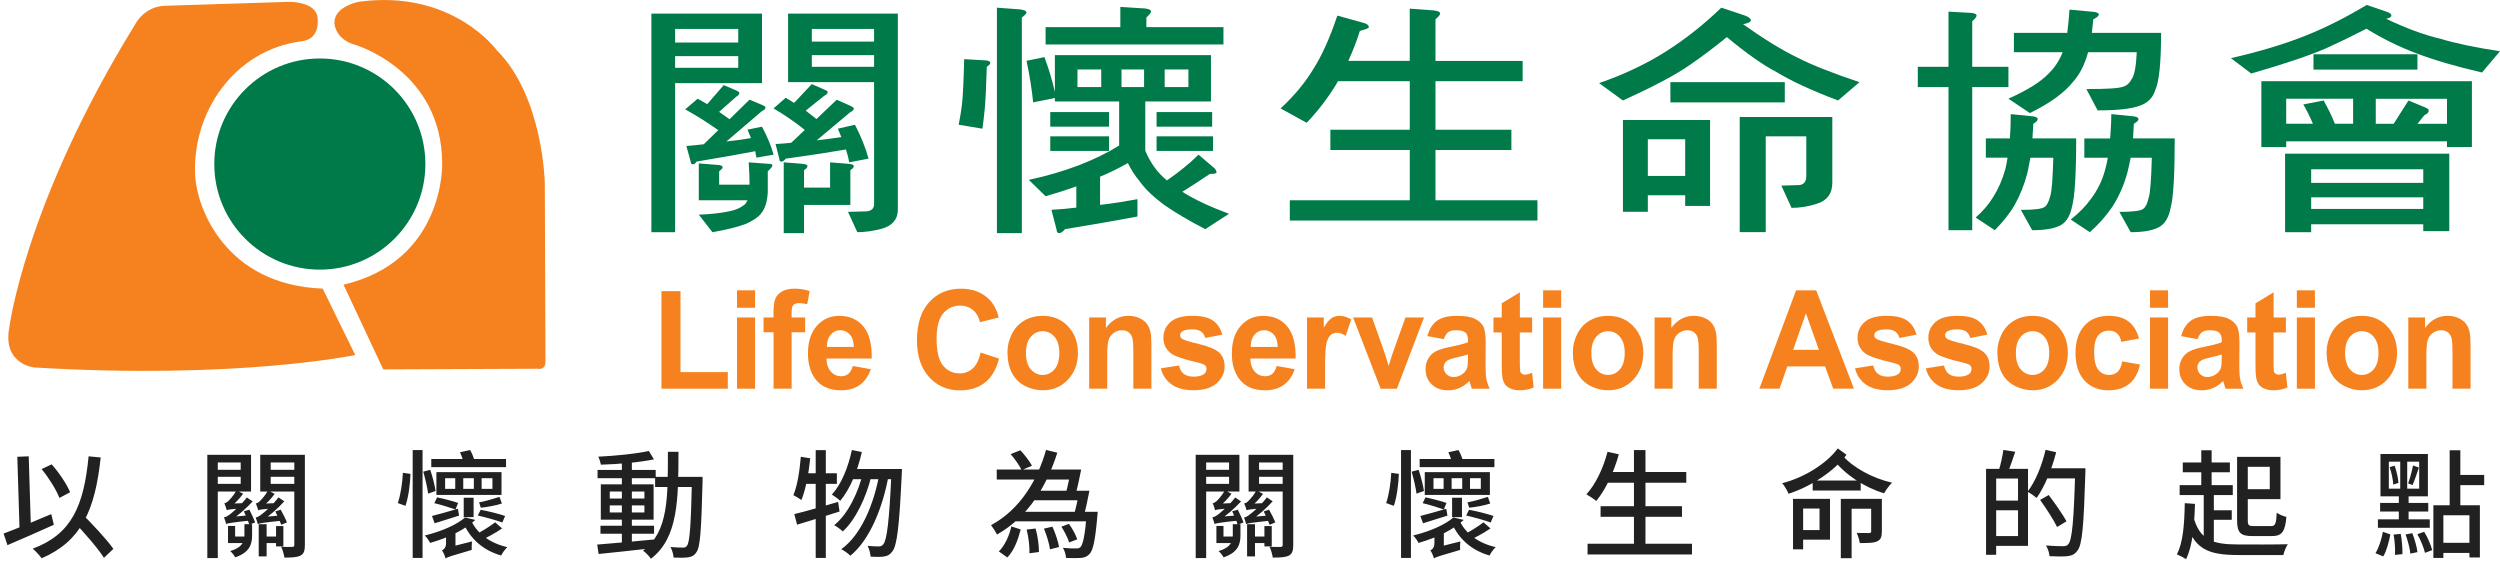 <svg width="301" height="70" viewBox="0 0 301 70" fill="none" xmlns="http://www.w3.org/2000/svg">
<g clip-path="url(#clip0_525_8601)">
<path d="M41.359 34.274L46.143 44.474L64.734 44.397C64.734 44.397 65.675 44.632 65.675 43.532L65.595 22.032C65.595 22.032 65.401 11.634 59.829 6.064C59.829 6.064 54.456 -1.349 43.159 0.22C43.159 0.22 40.26 0.77 40.26 2.731C40.26 2.731 40.26 4.693 42.77 5.401C42.77 5.401 53.239 8.458 53.239 19.744C53.239 19.744 53.554 31.414 41.359 34.278V34.274Z" fill="#F5821F"/>
<path d="M38.849 34.743L42.771 42.747C42.771 42.747 28.417 45.728 4.097 44.239C4.097 44.239 0.293 43.847 1.117 39.451C1.117 39.451 3.001 24.462 16.255 2.962C16.255 2.962 17.355 0.689 20.02 0.689L34.846 0.22C34.846 0.22 37.947 0.183 38.218 2.027C38.218 2.027 38.724 4.671 36.334 4.968C28.175 5.987 23.025 13.65 23.509 21.298C23.744 25.023 27.116 34.314 38.845 34.747L38.849 34.743Z" fill="#F5821F"/>
<path d="M51.216 19.751C51.216 26.772 45.527 32.463 38.508 32.463C31.489 32.463 25.8 26.772 25.8 19.751C25.8 12.73 31.489 7.04 38.508 7.04C45.527 7.04 51.216 12.73 51.216 19.751Z" fill="#007A48"/>
<path d="M91.744 1.635V10.009H81.283V27.953H78.427V1.635H91.744ZM88.885 3.483H81.283V5.122H88.885V3.483ZM88.885 6.761H81.283V8.162H88.885V6.761ZM88.676 10.904C88.885 11.021 89.024 11.113 89.024 11.172C89.024 11.351 88.881 11.531 88.639 11.648L86.583 13.467C87.004 13.76 87.419 14.061 87.837 14.358L90.241 12L91.813 12.657C92.022 12.745 92.162 12.836 92.162 12.924C92.162 13.104 92.022 13.254 91.744 13.371L87.455 17.038C88.463 16.921 89.442 16.8 90.417 16.624C90.278 16.294 90.142 15.967 89.999 15.612L91.74 15.252C92.404 16.477 92.862 17.606 93.137 18.622L91.077 18.981C91.007 18.739 90.974 18.471 90.941 18.204C89.266 18.53 86.894 18.948 83.863 19.454C83.724 19.692 83.581 19.784 83.445 19.784C83.266 19.784 83.163 19.692 83.163 19.483L82.639 17.577C83.335 17.518 84.035 17.46 84.732 17.368L86.477 15.67C85.216 14.779 83.896 13.944 82.5 13.166L83.999 11.883C84.417 12.121 84.802 12.33 85.15 12.539L87.136 10.248L88.668 10.9L88.676 10.904ZM86.374 19.846C86.792 19.879 87.004 19.964 87.004 20.143C87.004 20.264 86.862 20.411 86.583 20.624V22.233H90.245C90.245 21.456 90.212 20.561 90.142 19.549L92.653 19.729C92.862 19.729 93.001 19.791 93.001 19.909C93.001 20.059 92.788 20.297 92.44 20.627V23.19C92.371 24.261 92.129 25.067 91.707 25.606C91.359 26.112 90.695 26.56 89.754 26.978C88.775 27.333 87.455 27.663 85.777 27.96L84.138 25.845C85.674 25.79 86.894 25.636 87.866 25.427C88.496 25.306 89.053 25.071 89.508 24.741C89.717 24.62 89.86 24.411 89.995 24.114H84.135V19.674L86.367 19.854L86.374 19.846ZM99.309 10.816C99.522 10.904 99.657 10.996 99.657 11.051C99.657 11.23 99.522 11.41 99.24 11.531L97.011 13.32C97.466 13.68 97.883 14.002 98.301 14.332L100.742 12.008L102.414 12.752C102.659 12.873 102.799 12.961 102.799 13.053C102.799 13.229 102.659 13.379 102.381 13.5L98.334 16.895C99.342 16.774 100.321 16.66 101.296 16.506C101.153 16.18 101.021 15.854 100.878 15.494L102.938 15.018C103.7 16.481 104.224 17.848 104.573 19.099L102.238 19.546C102.172 19.069 102.025 18.567 101.857 17.998C100.116 18.296 97.674 18.684 94.603 19.099C94.427 19.34 94.251 19.458 94.079 19.458C93.939 19.458 93.833 19.37 93.833 19.131L93.379 17.342C94.005 17.313 94.632 17.251 95.259 17.192L96.897 15.645C95.71 14.691 94.456 13.826 93.133 13.053L94.599 11.769C94.947 11.978 95.296 12.184 95.607 12.393L97.737 10.127L99.305 10.812L99.309 10.816ZM96.593 19.725C97.011 19.755 97.22 19.846 97.22 20.022C97.22 20.14 97.081 20.294 96.806 20.499V22.589H99.943V19.546L102.175 19.725C102.59 19.755 102.802 19.846 102.802 20.022C102.802 20.14 102.663 20.294 102.384 20.499V24.672H96.806V28.067H94.361V19.542L96.593 19.722V19.725ZM108.099 1.635V25.265C108.099 26.402 107.439 27.176 106.182 27.535C105.17 27.803 104.195 27.953 103.22 27.953L102.102 25.507L104.298 25.449C104.924 25.39 105.24 25.122 105.24 24.554V9.892H94.885V1.635H108.099ZM105.24 3.483H97.744V5.005H105.24V3.483ZM105.24 6.64H97.744V8.041H105.24V6.64Z" fill="#007A48"/>
<path d="M118.673 7.27C119.022 7.3 119.227 7.388 119.227 7.567C119.227 7.714 119.087 7.864 118.809 8.044C118.739 10.31 118.67 12.007 118.567 13.082C118.494 13.888 118.391 14.691 118.285 15.494L115.426 15.018C115.598 14.094 115.741 13.32 115.811 12.664C115.95 11.501 116.02 9.657 116.086 7.12L118.67 7.27H118.673ZM122.786 1.129C123.306 1.191 123.589 1.309 123.589 1.514C123.589 1.635 123.376 1.844 123.028 2.112V28.07H120.029V0.924L122.786 1.129ZM127.008 11.083V6.64H145.801V12.216H137.891V18.145C138.518 19.634 139.386 20.829 140.501 21.72C141.967 20.704 143.224 19.692 144.305 18.622L146.292 20.319C146.395 20.473 146.468 20.62 146.468 20.737C146.468 20.887 146.186 20.946 145.661 20.946C144.547 21.69 143.466 22.405 142.352 23.091C143.744 23.982 145.592 24.851 147.967 25.745L145.112 27.59C143.158 26.578 141.556 25.624 140.295 24.759C138.903 23.747 137.858 22.761 137.158 21.749C136.667 21.184 136.216 20.469 135.794 19.634C134.75 20.227 133.635 20.792 132.448 21.272V24.671C133.98 24.491 135.479 24.253 136.949 23.982V26.068C135.098 26.427 132.202 26.933 128.225 27.59C127.983 27.89 127.738 28.066 127.533 28.066C127.327 28.066 127.214 27.92 127.214 27.648L126.591 25.262C127.599 25.206 128.61 25.119 129.589 24.997V22.435C128.368 22.882 127.148 23.267 125.89 23.626L123.867 21.657C128.266 20.704 131.891 19.303 134.746 17.518V12.213H127.008V11.795L124.391 12.326C124.252 10.929 124.01 9.257 123.592 7.322L125.751 6.874C126.308 8.396 126.726 9.796 127.008 11.076M137.744 1.004C138.305 1.063 138.584 1.184 138.584 1.393C138.584 1.54 138.375 1.778 138.026 2.104V3.267H147.304V5.353H125.89V3.267H134.889V0.832L137.748 1.012L137.744 1.004ZM133.529 15.248H126.451V13.492H133.529V15.248ZM133.529 18.171H126.451V16.411H133.529V18.171ZM132.587 8.367H129.728V10.482H132.587V8.367ZM137.748 8.367H135.028V10.482H137.748V8.367ZM145.944 15.248H139.251V13.492H145.944V15.248ZM146.05 18.171H139.251V16.411H146.05V18.171ZM143.085 8.367H140.226V10.482H143.085V8.367Z" fill="#007A48"/>
<path d="M164.322 2.797C164.637 2.918 164.813 3.065 164.813 3.274C164.813 3.391 164.428 3.542 163.732 3.721C163.314 5.034 162.826 6.255 162.339 7.329H169.732V1.041L172.587 1.25C173.111 1.309 173.39 1.43 173.39 1.639C173.39 1.786 173.181 2.028 172.833 2.325V7.333H183.327V9.775H172.833V15.619H181.971V18.061H172.833V24.11H185.108V26.552H155.294V24.11H169.736V18.061H160.176V15.619H169.736V9.775H161.085C161.016 9.925 160.946 10.046 160.876 10.163C159.828 11.861 158.644 13.415 157.321 14.783L154.183 13.056C155.855 11.505 157.182 9.896 158.157 8.257C159.168 6.677 160.114 4.561 161.016 1.877L164.329 2.801L164.322 2.797Z" fill="#007A48"/>
<path d="M210.183 1.903C210.601 2.083 210.806 2.262 210.806 2.446C210.806 2.629 210.495 2.797 209.864 2.918C212.379 4.704 214.57 6.046 216.421 6.941C218.162 7.835 220.673 8.818 223.884 9.892L221.304 12.096C218.13 10.904 215.652 9.742 213.874 8.667C212.272 7.835 210.282 6.431 207.91 4.466C206.375 5.72 204.912 6.82 203.516 7.777C201.734 9.027 199.018 10.457 195.393 12.096L192.531 10.009C195.602 8.939 198.289 7.656 200.624 6.167C202.786 4.796 205.018 3.069 207.247 0.924L210.179 1.903H210.183ZM205.891 14.449V24.792H202.896V23.509H198.399V25.504H195.401V14.449H205.894H205.891ZM202.896 16.77H198.399V21.185H202.896V16.77ZM214.889 12.33H201.115V9.892H214.889V12.33ZM220.611 14.09V22.017C220.611 23.329 219.948 24.191 218.694 24.55C217.682 24.877 216.674 25.027 215.699 25.027L214.479 22.347L216.568 22.285C217.162 22.255 217.477 21.9 217.477 21.185V16.418H212.595V27.949H209.461V14.09H220.615H220.611Z" fill="#007A48"/>
<path d="M234.598 8.044V1.401L237.248 1.547C237.736 1.577 237.981 1.698 237.981 1.874C237.981 2.024 237.805 2.262 237.457 2.559V8.044H241.815V10.486H237.457V27.715H234.598V10.486H230.903V8.044H234.598ZM241.991 16.66C242.061 15.766 242.094 14.812 242.094 13.738L244.744 14.006C245.162 14.068 245.371 14.185 245.338 14.336C245.338 14.515 245.165 14.695 244.813 14.904C244.78 15.56 244.744 16.125 244.707 16.664H249.974C249.974 20.983 249.798 23.696 249.483 24.825C249.274 25.896 248.856 26.644 248.2 27.062C247.496 27.484 246.346 27.718 244.674 27.718L243.311 25.269C244.916 25.269 245.858 25.155 246.17 24.917C246.448 24.737 246.657 24.319 246.833 23.667C247.046 23.044 247.148 21.489 247.218 18.988H244.465C244.322 19.67 244.22 20.268 244.113 20.77C243.732 22.233 243.204 23.546 242.548 24.708C241.918 25.782 241.115 26.761 240.173 27.715L237.871 26.193C238.744 25.416 239.444 24.609 239.964 23.751C240.591 22.765 241.075 21.661 241.43 20.411C241.533 19.993 241.636 19.516 241.709 18.985H239.095V16.66H241.987H241.991ZM248.897 3.963C248.999 3.131 249.106 2.178 249.172 1.159L252.104 1.43C252.485 1.489 252.694 1.577 252.694 1.756C252.694 1.936 252.448 2.112 252.031 2.321C251.961 2.918 251.928 3.454 251.858 3.96H260.197C260.197 7.597 259.948 9.892 259.493 10.842C259.215 11.769 258.588 12.393 257.646 12.719C256.634 13.107 254.926 13.291 252.555 13.291L251.199 10.724C253.706 10.724 255.172 10.633 255.663 10.424C256.081 10.306 256.425 9.973 256.704 9.445C256.986 8.994 257.195 7.952 257.265 6.284H251.407C251.334 6.581 251.232 6.849 251.162 7.087C250.777 8.191 250.257 9.115 249.589 9.859C248.541 11.168 246.833 12.422 244.396 13.613L241.811 11.883C244.08 10.871 245.715 9.859 246.694 8.814C247.39 8.128 247.947 7.296 248.332 6.31V6.281H242.475V3.956H248.889L248.897 3.963ZM254.061 16.66C254.127 15.766 254.2 14.783 254.2 13.738L256.887 14.006C257.309 14.068 257.477 14.185 257.477 14.336C257.477 14.515 257.268 14.695 256.917 14.904C256.884 15.56 256.851 16.125 256.814 16.664H261.839C261.839 21.071 261.667 23.843 261.352 24.976C261.143 26.109 260.725 26.853 260.061 27.275C259.361 27.718 258.177 27.956 256.535 27.956L255.175 25.511C256.781 25.511 257.723 25.39 258.034 25.155C258.317 24.972 258.522 24.558 258.694 23.839C258.907 23.186 259.009 21.577 259.079 18.988H256.532C256.392 19.7 256.253 20.323 256.117 20.862C255.696 22.354 255.102 23.696 254.336 24.884C253.603 25.958 252.698 27 251.62 27.956L249.315 26.435C250.33 25.628 251.125 24.825 251.756 23.934C252.522 22.919 253.083 21.79 253.431 20.536C253.574 20.063 253.68 19.549 253.783 18.992H250.953V16.668H254.061V16.66Z" fill="#007A48"/>
<path d="M287.402 1.43C287.746 1.547 287.922 1.697 287.922 1.873C287.922 2.049 287.713 2.174 287.295 2.262C289.663 3.391 291.822 4.198 293.849 4.675C295.63 5.214 297.998 5.719 300.996 6.167L298.837 8.73C295.733 8.015 293.05 7.237 290.744 6.346C288.794 5.602 286.844 4.649 284.924 3.457C283.249 4.319 281.643 5.093 280.071 5.811C278.088 6.673 275.086 7.688 271.047 8.851L268.602 7.003C271.989 6.229 274.987 5.335 277.6 4.29C280.005 3.336 282.453 2.086 284.957 0.597L287.402 1.433V1.43ZM297.617 9.775V17.705H294.615V17.016H275.262V17.705H272.267V9.775H297.621H297.617ZM294.894 18.504V27.832H291.76V27H278.264V27.953H275.123V18.504H294.894ZM278.473 14.9C278.121 14.068 277.74 13.291 277.318 12.576L279.763 12.095C280.316 13.082 280.771 14.002 281.115 14.897H283.315V11.886H275.258V14.9H278.469H278.473ZM291.76 20.381H278.264V22.02H291.76V20.381ZM291.76 23.755H278.264V25.155H291.76V23.755ZM291.06 8.378H278.542V6.533H291.06V8.378ZM288.201 14.904L289.978 12.103L292.002 12.939C292.284 13.06 292.423 13.177 292.423 13.298C292.423 13.536 292.251 13.716 291.899 13.866L291.063 14.908H294.619V11.897H286.042V14.908H288.201V14.904Z" fill="#007A48"/>
<path d="M79.641 46.798V35.055H81.931V44.804H87.627V46.798H79.637H79.641Z" fill="#F5821F"/>
<path d="M88.738 37.057V34.956H90.912V37.057H88.738ZM88.738 46.798V38.222H90.912V46.798H88.738Z" fill="#F5821F"/>
<path d="M91.927 38.219H93.133V37.574C93.133 36.851 93.206 36.312 93.353 35.957C93.499 35.601 93.771 35.311 94.166 35.088C94.562 34.864 95.061 34.754 95.666 34.754C96.27 34.754 96.89 34.849 97.484 35.044L97.191 36.628C96.846 36.543 96.512 36.499 96.194 36.499C95.875 36.499 95.651 36.576 95.515 36.73C95.38 36.884 95.31 37.178 95.31 37.614V38.219H96.938V40.004H95.31V46.798H93.137V40.004H91.931V38.219H91.927Z" fill="#F5821F"/>
<path d="M102.677 44.067L104.844 44.448C104.565 45.277 104.125 45.907 103.524 46.344C102.923 46.776 102.172 46.993 101.266 46.993C99.837 46.993 98.778 46.505 98.092 45.53C97.55 44.749 97.278 43.763 97.278 42.575C97.278 41.152 97.634 40.041 98.345 39.234C99.056 38.428 99.958 38.028 101.046 38.028C102.271 38.028 103.235 38.45 103.942 39.293C104.649 40.136 104.987 41.427 104.957 43.165H99.507C99.522 43.84 99.698 44.36 100.035 44.738C100.368 45.112 100.79 45.299 101.288 45.299C101.629 45.299 101.915 45.203 102.146 45.009C102.377 44.815 102.553 44.503 102.674 44.074L102.677 44.067ZM102.802 41.772C102.787 41.115 102.622 40.617 102.315 40.272C102.003 39.931 101.629 39.759 101.186 39.759C100.709 39.759 100.317 39.938 100.009 40.301C99.701 40.661 99.547 41.152 99.551 41.772H102.802Z" fill="#F5821F"/>
<path d="M118.068 42.446L120.29 43.18C119.949 44.47 119.384 45.431 118.589 46.058C117.797 46.685 116.793 47 115.572 47C114.066 47 112.827 46.465 111.856 45.391C110.884 44.316 110.4 42.846 110.4 40.983C110.4 39.014 110.888 37.482 111.863 36.393C112.838 35.304 114.121 34.758 115.712 34.758C117.101 34.758 118.226 35.187 119.095 36.041C119.611 36.547 119.996 37.273 120.257 38.223L117.988 38.787C117.852 38.175 117.574 37.687 117.148 37.332C116.723 36.976 116.206 36.8 115.598 36.8C114.759 36.8 114.073 37.115 113.549 37.746C113.025 38.377 112.765 39.396 112.765 40.807C112.765 42.303 113.021 43.37 113.538 44.005C114.055 44.639 114.726 44.958 115.55 44.958C116.159 44.958 116.683 44.756 117.123 44.353C117.563 43.95 117.878 43.315 118.068 42.446Z" fill="#F5821F"/>
<path d="M121.298 42.388C121.298 41.632 121.477 40.903 121.833 40.199C122.188 39.495 122.694 38.956 123.347 38.582C123.999 38.212 124.728 38.025 125.535 38.025C126.777 38.025 127.796 38.446 128.592 39.289C129.387 40.133 129.783 41.196 129.783 42.483C129.783 43.77 129.383 44.855 128.581 45.709C127.778 46.564 126.766 46.989 125.549 46.989C124.794 46.989 124.076 46.813 123.394 46.457C122.709 46.102 122.192 45.581 121.833 44.895C121.477 44.21 121.298 43.374 121.298 42.388ZM123.526 42.509C123.526 43.359 123.72 44.012 124.105 44.463C124.494 44.914 124.97 45.141 125.538 45.141C126.107 45.141 126.583 44.914 126.968 44.463C127.353 44.012 127.543 43.352 127.543 42.494C127.543 41.636 127.353 41.009 126.968 40.554C126.583 40.103 126.107 39.876 125.538 39.876C124.97 39.876 124.494 40.103 124.105 40.554C123.717 41.005 123.526 41.658 123.526 42.509Z" fill="#F5821F"/>
<path d="M138.631 46.798H136.454V42.421C136.454 41.493 136.406 40.895 136.315 40.624C136.223 40.353 136.069 40.14 135.86 39.99C135.651 39.84 135.398 39.763 135.105 39.763C134.728 39.763 134.39 39.869 134.09 40.085C133.789 40.301 133.584 40.587 133.474 40.939C133.364 41.295 133.309 41.951 133.309 42.908V46.795H131.135V38.219H133.155V39.48C133.874 38.512 134.775 38.025 135.864 38.025C136.344 38.025 136.784 38.116 137.18 38.296C137.576 38.476 137.876 38.707 138.081 38.985C138.287 39.264 138.426 39.583 138.507 39.938C138.587 40.294 138.628 40.804 138.628 41.464V46.795L138.631 46.798Z" fill="#F5821F"/>
<path d="M139.767 44.349L141.952 44.001C142.044 44.444 142.234 44.778 142.516 45.005C142.799 45.233 143.198 45.35 143.708 45.35C144.268 45.35 144.694 45.244 144.976 45.028C145.166 44.877 145.262 44.675 145.262 44.422C145.262 44.25 145.21 44.107 145.108 43.993C144.998 43.887 144.756 43.785 144.382 43.693C142.626 43.29 141.516 42.919 141.047 42.586C140.398 42.124 140.072 41.478 140.072 40.657C140.072 39.913 140.354 39.289 140.915 38.783C141.475 38.278 142.348 38.025 143.532 38.025C144.716 38.025 145.493 38.215 146.039 38.597C146.585 38.978 146.962 39.542 147.168 40.294L145.115 40.69C145.027 40.356 144.862 40.1 144.617 39.924C144.371 39.748 144.023 39.656 143.568 39.656C142.997 39.656 142.586 39.74 142.337 39.906C142.172 40.023 142.088 40.177 142.088 40.367C142.088 40.529 142.161 40.664 142.304 40.778C142.502 40.928 143.176 41.141 144.334 41.416C145.493 41.691 146.303 42.028 146.761 42.424C147.215 42.828 147.443 43.392 147.443 44.111C147.443 44.895 147.127 45.574 146.497 46.138C145.867 46.703 144.936 46.985 143.704 46.985C142.582 46.985 141.699 46.747 141.047 46.274C140.394 45.801 139.965 45.156 139.764 44.346L139.767 44.349Z" fill="#F5821F"/>
<path d="M153.714 44.067L155.881 44.448C155.602 45.277 155.162 45.907 154.561 46.344C153.96 46.776 153.208 46.993 152.303 46.993C150.874 46.993 149.814 46.505 149.129 45.53C148.586 44.749 148.315 43.763 148.315 42.575C148.315 41.152 148.671 40.041 149.382 39.234C150.093 38.428 150.995 38.028 152.083 38.028C153.307 38.028 154.271 38.45 154.979 39.293C155.686 40.136 156.023 41.427 155.994 43.165H150.544C150.558 43.84 150.734 44.36 151.072 44.738C151.405 45.112 151.827 45.299 152.325 45.299C152.666 45.299 152.952 45.203 153.183 45.009C153.414 44.815 153.59 44.503 153.711 44.074L153.714 44.067ZM153.839 41.772C153.824 41.115 153.659 40.617 153.351 40.272C153.04 39.931 152.666 39.759 152.222 39.759C151.746 39.759 151.354 39.938 151.046 40.301C150.738 40.661 150.584 41.152 150.588 41.772H153.839Z" fill="#F5821F"/>
<path d="M159.539 46.798H157.365V38.223H159.385V39.444C159.729 38.868 160.041 38.487 160.316 38.303C160.591 38.12 160.906 38.028 161.258 38.028C161.752 38.028 162.229 38.171 162.691 38.457L162.016 40.437C161.65 40.191 161.309 40.067 160.994 40.067C160.678 40.067 160.429 40.155 160.22 40.331C160.008 40.507 159.843 40.822 159.722 41.28C159.601 41.739 159.539 42.696 159.539 44.155V46.806V46.798Z" fill="#F5821F"/>
<path d="M166.228 46.798L162.914 38.222H165.198L166.745 42.6L167.195 44.063C167.313 43.693 167.39 43.447 167.419 43.33C167.492 43.088 167.569 42.846 167.65 42.604L169.215 38.226H171.451L168.185 46.802H166.228V46.798Z" fill="#F5821F"/>
<path d="M173.833 40.837L171.858 40.466C172.081 39.638 172.463 39.026 173.005 38.626C173.548 38.226 174.35 38.028 175.421 38.028C176.392 38.028 177.114 38.149 177.587 38.388C178.06 38.626 178.397 38.93 178.591 39.3C178.785 39.671 178.881 40.345 178.881 41.332L178.859 43.983C178.859 44.738 178.892 45.291 178.965 45.651C179.035 46.01 179.163 46.391 179.357 46.802H177.206C177.147 46.652 177.077 46.428 176.997 46.131C176.96 45.995 176.934 45.907 176.92 45.863C176.55 46.241 176.15 46.523 175.728 46.71C175.303 46.897 174.852 46.993 174.372 46.993C173.526 46.993 172.859 46.754 172.371 46.274C171.884 45.794 171.638 45.189 171.638 44.456C171.638 43.971 171.748 43.539 171.971 43.158C172.191 42.776 172.503 42.487 172.902 42.285C173.302 42.083 173.877 41.907 174.633 41.757C175.648 41.559 176.355 41.372 176.747 41.2V40.972C176.747 40.536 176.645 40.224 176.436 40.041C176.231 39.854 175.838 39.763 175.267 39.763C174.878 39.763 174.578 39.843 174.361 40.001C174.145 40.158 173.969 40.437 173.833 40.837ZM176.744 42.677C176.465 42.773 176.025 42.89 175.421 43.026C174.816 43.161 174.424 43.293 174.237 43.422C173.954 43.631 173.812 43.898 173.812 44.221C173.812 44.544 173.925 44.815 174.152 45.046C174.38 45.277 174.669 45.394 175.021 45.394C175.413 45.394 175.787 45.258 176.143 44.991C176.407 44.785 176.579 44.536 176.659 44.239C176.714 44.045 176.744 43.675 176.744 43.132V42.681V42.677Z" fill="#F5821F"/>
<path d="M184.47 38.219V40.026H182.986V43.484C182.986 44.184 183.001 44.591 183.03 44.709C183.059 44.826 183.122 44.921 183.224 44.995C183.323 45.072 183.448 45.108 183.591 45.108C183.792 45.108 184.082 45.035 184.467 44.892L184.654 46.652C184.148 46.879 183.576 46.989 182.935 46.989C182.542 46.989 182.187 46.919 181.875 46.784C181.56 46.648 181.329 46.468 181.183 46.252C181.036 46.036 180.933 45.739 180.878 45.368C180.831 45.105 180.809 44.573 180.809 43.77V40.03H179.812V38.223H180.809V36.518L182.993 35.194V38.223H184.478L184.47 38.219Z" fill="#F5821F"/>
<path d="M185.79 37.057V34.956H187.964V37.057H185.79ZM185.79 46.798V38.222H187.964V46.798H185.79Z" fill="#F5821F"/>
<path d="M189.371 42.388C189.371 41.632 189.551 40.903 189.906 40.199C190.262 39.495 190.768 38.956 191.42 38.582C192.072 38.212 192.802 38.025 193.608 38.025C194.851 38.025 195.87 38.446 196.665 39.289C197.461 40.133 197.856 41.196 197.856 42.483C197.856 43.77 197.453 44.855 196.654 45.709C195.851 46.564 194.84 46.989 193.623 46.989C192.868 46.989 192.149 46.813 191.468 46.457C190.782 46.102 190.265 45.581 189.906 44.895C189.551 44.21 189.371 43.374 189.371 42.388ZM191.6 42.509C191.6 43.359 191.794 44.012 192.179 44.463C192.567 44.914 193.044 45.141 193.612 45.141C194.18 45.141 194.657 44.914 195.041 44.463C195.426 44.012 195.617 43.352 195.617 42.494C195.617 41.636 195.426 41.009 195.041 40.554C194.657 40.103 194.18 39.876 193.612 39.876C193.044 39.876 192.567 40.103 192.179 40.554C191.79 41.005 191.6 41.658 191.6 42.509Z" fill="#F5821F"/>
<path d="M206.701 46.798H204.527V42.421C204.527 41.493 204.48 40.895 204.388 40.624C204.297 40.353 204.143 40.14 203.934 39.99C203.725 39.84 203.472 39.763 203.179 39.763C202.801 39.763 202.464 39.869 202.163 40.085C201.863 40.301 201.657 40.587 201.547 40.939C201.438 41.295 201.383 41.951 201.383 42.908V46.795H199.209V38.219H201.229V39.48C201.947 38.512 202.849 38.025 203.937 38.025C204.417 38.025 204.857 38.116 205.253 38.296C205.649 38.476 205.95 38.707 206.155 38.985C206.36 39.264 206.499 39.583 206.58 39.938C206.661 40.294 206.701 40.804 206.701 41.464V46.795V46.798Z" fill="#F5821F"/>
<path d="M223.214 46.798H220.721L219.731 44.111H215.194L214.255 46.798H211.825L216.246 34.959H218.668L223.214 46.798ZM218.995 42.113L217.43 37.72L215.897 42.113H218.995Z" fill="#F5821F"/>
<path d="M223.349 44.349L225.534 44.001C225.625 44.444 225.816 44.778 226.098 45.005C226.38 45.233 226.78 45.35 227.289 45.35C227.854 45.35 228.275 45.244 228.558 45.028C228.748 44.877 228.844 44.675 228.844 44.422C228.844 44.25 228.792 44.107 228.69 43.993C228.58 43.887 228.338 43.785 227.96 43.693C226.204 43.29 225.094 42.919 224.625 42.586C223.976 42.124 223.65 41.478 223.65 40.657C223.65 39.913 223.932 39.289 224.493 38.783C225.054 38.278 225.926 38.025 227.11 38.025C228.294 38.025 229.071 38.215 229.617 38.597C230.163 38.978 230.541 39.542 230.746 40.294L228.693 40.69C228.605 40.356 228.44 40.1 228.195 39.924C227.949 39.748 227.601 39.656 227.146 39.656C226.575 39.656 226.164 39.74 225.915 39.906C225.75 40.023 225.666 40.177 225.666 40.367C225.666 40.529 225.739 40.664 225.882 40.778C226.08 40.928 226.754 41.141 227.913 41.416C229.071 41.691 229.881 42.028 230.339 42.424C230.794 42.828 231.021 43.392 231.021 44.111C231.021 44.895 230.706 45.574 230.075 46.138C229.445 46.703 228.514 46.985 227.282 46.985C226.16 46.985 225.277 46.747 224.625 46.274C223.972 45.801 223.543 45.156 223.342 44.346L223.349 44.349Z" fill="#F5821F"/>
<path d="M231.875 44.349L234.059 44.001C234.151 44.444 234.342 44.778 234.624 45.005C234.906 45.233 235.306 45.35 235.815 45.35C236.38 45.35 236.801 45.244 237.083 45.028C237.274 44.877 237.369 44.675 237.369 44.422C237.369 44.25 237.318 44.107 237.215 43.993C237.105 43.887 236.863 43.785 236.486 43.693C234.73 43.29 233.619 42.919 233.15 42.586C232.502 42.124 232.175 41.478 232.175 40.657C232.175 39.913 232.458 39.289 233.018 38.783C233.579 38.278 234.452 38.025 235.635 38.025C236.819 38.025 237.596 38.215 238.143 38.597C238.689 38.978 239.066 39.542 239.271 40.294L237.219 40.69C237.131 40.356 236.966 40.1 236.72 39.924C236.475 39.748 236.127 39.656 235.672 39.656C235.1 39.656 234.69 39.74 234.441 39.906C234.276 40.023 234.191 40.177 234.191 40.367C234.191 40.529 234.265 40.664 234.408 40.778C234.605 40.928 235.28 41.141 236.438 41.416C237.596 41.691 238.406 42.028 238.865 42.424C239.319 42.828 239.546 43.392 239.546 44.111C239.546 44.895 239.231 45.574 238.601 46.138C237.97 46.703 237.039 46.985 235.808 46.985C234.686 46.985 233.803 46.747 233.15 46.274C232.498 45.801 232.069 45.156 231.867 44.346L231.875 44.349Z" fill="#F5821F"/>
<path d="M240.481 42.388C240.481 41.632 240.661 40.903 241.016 40.199C241.372 39.495 241.877 38.956 242.53 38.582C243.182 38.212 243.912 38.025 244.718 38.025C245.961 38.025 246.98 38.446 247.775 39.289C248.57 40.133 248.966 41.196 248.966 42.483C248.966 43.77 248.563 44.855 247.764 45.709C246.961 46.564 245.95 46.989 244.733 46.989C243.978 46.989 243.259 46.813 242.578 46.457C241.892 46.102 241.375 45.581 241.016 44.895C240.661 44.21 240.481 43.374 240.481 42.388ZM242.71 42.509C242.71 43.359 242.904 44.012 243.289 44.463C243.677 44.914 244.154 45.141 244.722 45.141C245.29 45.141 245.766 44.914 246.151 44.463C246.536 44.012 246.727 43.352 246.727 42.494C246.727 41.636 246.536 41.009 246.151 40.554C245.766 40.103 245.29 39.876 244.722 39.876C244.154 39.876 243.677 40.103 243.289 40.554C242.9 41.005 242.71 41.658 242.71 42.509Z" fill="#F5821F"/>
<path d="M257.543 40.756L255.399 41.159C255.326 40.712 255.165 40.375 254.908 40.151C254.651 39.924 254.322 39.81 253.915 39.81C253.372 39.81 252.94 40.005 252.617 40.397C252.295 40.785 252.133 41.438 252.133 42.355C252.133 43.374 252.298 44.093 252.624 44.511C252.951 44.932 253.391 45.141 253.944 45.141C254.358 45.141 254.695 45.02 254.959 44.775C255.223 44.529 255.41 44.107 255.516 43.51L257.653 43.891C257.43 44.914 257.005 45.687 256.374 46.208C255.744 46.729 254.901 46.993 253.841 46.993C252.639 46.993 251.679 46.597 250.964 45.805C250.249 45.013 249.89 43.917 249.89 42.516C249.89 41.115 250.249 39.997 250.968 39.209C251.686 38.421 252.654 38.025 253.878 38.025C254.879 38.025 255.674 38.248 256.268 38.699C256.858 39.15 257.283 39.832 257.54 40.756H257.543Z" fill="#F5821F"/>
<path d="M258.863 37.057V34.956H261.036V37.057H258.863ZM258.863 46.798V38.222H261.036V46.798H258.863Z" fill="#F5821F"/>
<path d="M264.584 40.837L262.609 40.466C262.832 39.638 263.214 39.026 263.756 38.626C264.299 38.226 265.101 38.028 266.172 38.028C267.143 38.028 267.865 38.149 268.338 38.388C268.811 38.626 269.148 38.93 269.342 39.3C269.536 39.671 269.632 40.345 269.632 41.332L269.61 43.983C269.61 44.738 269.643 45.291 269.716 45.651C269.786 46.01 269.914 46.391 270.108 46.802H267.957C267.898 46.652 267.828 46.428 267.748 46.131C267.711 45.995 267.685 45.907 267.671 45.863C267.301 46.241 266.901 46.523 266.479 46.71C266.054 46.897 265.603 46.993 265.123 46.993C264.277 46.993 263.609 46.754 263.122 46.274C262.634 45.794 262.389 45.189 262.389 44.456C262.389 43.971 262.499 43.539 262.722 43.158C262.942 42.776 263.254 42.487 263.653 42.285C264.053 42.083 264.628 41.907 265.384 41.757C266.399 41.559 267.106 41.372 267.498 41.2V40.972C267.498 40.536 267.396 40.224 267.187 40.041C266.982 39.854 266.589 39.763 266.018 39.763C265.629 39.763 265.329 39.843 265.112 40.001C264.896 40.158 264.72 40.437 264.584 40.837ZM267.495 42.677C267.216 42.773 266.776 42.89 266.172 43.026C265.567 43.161 265.175 43.293 264.988 43.422C264.705 43.631 264.562 43.898 264.562 44.221C264.562 44.544 264.676 44.815 264.903 45.046C265.131 45.277 265.42 45.394 265.772 45.394C266.164 45.394 266.538 45.258 266.894 44.991C267.158 44.785 267.33 44.536 267.41 44.239C267.465 44.045 267.495 43.675 267.495 43.132V42.681V42.677Z" fill="#F5821F"/>
<path d="M275.221 38.219V40.026H273.737V43.484C273.737 44.184 273.752 44.591 273.781 44.709C273.81 44.826 273.873 44.921 273.975 44.995C274.074 45.072 274.199 45.108 274.342 45.108C274.543 45.108 274.833 45.035 275.218 44.892L275.405 46.652C274.899 46.879 274.327 46.989 273.686 46.989C273.293 46.989 272.938 46.919 272.626 46.784C272.311 46.648 272.08 46.468 271.934 46.252C271.787 46.036 271.684 45.739 271.629 45.368C271.582 45.105 271.56 44.573 271.56 43.77V40.03H270.563V38.223H271.56V36.518L273.744 35.194V38.223H275.229L275.221 38.219Z" fill="#F5821F"/>
<path d="M276.541 37.057V34.956H278.715V37.057H276.541ZM276.541 46.798V38.222H278.715V46.798H276.541Z" fill="#F5821F"/>
<path d="M280.122 42.388C280.122 41.632 280.302 40.903 280.657 40.199C281.013 39.495 281.519 38.956 282.171 38.582C282.823 38.212 283.553 38.025 284.359 38.025C285.602 38.025 286.621 38.446 287.416 39.289C288.212 40.133 288.607 41.196 288.607 42.483C288.607 43.77 288.204 44.855 287.405 45.709C286.602 46.564 285.591 46.989 284.374 46.989C283.619 46.989 282.9 46.813 282.219 46.457C281.533 46.102 281.016 45.581 280.657 44.895C280.302 44.21 280.122 43.374 280.122 42.388ZM282.351 42.509C282.351 43.359 282.545 44.012 282.93 44.463C283.318 44.914 283.795 45.141 284.363 45.141C284.931 45.141 285.408 44.914 285.792 44.463C286.177 44.012 286.368 43.352 286.368 42.494C286.368 41.636 286.177 41.009 285.792 40.554C285.408 40.103 284.931 39.876 284.363 39.876C283.795 39.876 283.318 40.103 282.93 40.554C282.541 41.005 282.351 41.658 282.351 42.509Z" fill="#F5821F"/>
<path d="M297.452 46.798H295.278V42.421C295.278 41.493 295.231 40.895 295.139 40.624C295.048 40.353 294.897 40.14 294.685 39.99C294.476 39.84 294.223 39.763 293.93 39.763C293.552 39.763 293.215 39.869 292.914 40.085C292.614 40.301 292.408 40.587 292.298 40.939C292.189 41.295 292.134 41.951 292.134 42.908V46.795H289.96V38.219H291.98V39.48C292.698 38.512 293.6 38.025 294.688 38.025C295.168 38.025 295.608 38.116 296.004 38.296C296.4 38.476 296.701 38.707 296.906 38.985C297.111 39.264 297.25 39.583 297.331 39.938C297.412 40.294 297.452 40.804 297.452 41.464V46.795V46.798Z" fill="#F5821F"/>
</g>
<path d="M5.012 56.48L6.216 55.906C7.14 56.928 8.036 58.3 8.442 59.266L7.154 59.952C6.79 58.986 5.88 57.53 5.012 56.48ZM0.434 64.236C1.862 63.718 4.102 62.78 6.174 61.898L6.482 63.186C4.564 64.054 2.464 64.964 0.896 65.636L0.434 64.236ZM8.75 62.654L9.772 61.744C11.074 63.074 12.838 64.908 13.65 66.084L12.516 67.162C11.76 65.958 10.066 64.054 8.75 62.654ZM10.668 54.94L12.124 55.08C11.438 61.492 9.772 65.16 5.012 67.218C4.816 66.924 4.27 66.336 3.948 66.056C8.624 64.32 10.094 60.904 10.668 54.94ZM2.086 54.996L3.458 54.94L3.738 64.124L2.366 64.18L2.086 54.996ZM29.358 61.562L30.03 61.366C30.282 61.87 30.59 62.528 30.716 62.906L30.016 63.172C29.89 62.752 29.61 62.066 29.358 61.562ZM31.15 63.116H32.102V66.994H31.15V63.116ZM27.454 63.326H28.308V64.6H29.932V65.384H27.454V63.326ZM29.428 63.116H30.352V64.418C30.352 65.496 30.1 66.49 28.322 67.106C28.21 66.882 27.93 66.532 27.72 66.35C29.232 65.902 29.428 65.146 29.428 64.39V63.116ZM25.634 56.564H29.386V57.404H25.634V56.564ZM32.074 56.564H35.896V57.404H32.074V56.564ZM35.434 54.758H36.708V65.594C36.708 66.28 36.596 66.672 36.176 66.896C35.756 67.106 35.14 67.134 34.244 67.134C34.188 66.784 34.034 66.182 33.852 65.832C34.426 65.86 35 65.86 35.196 65.846C35.378 65.846 35.434 65.776 35.434 65.594V54.758ZM25.746 54.758H30.226V59.182H25.746V58.258H28.98V55.682H25.746V54.758ZM36.078 54.758V55.682H32.592V58.258H36.078V59.182H31.332V54.758H36.078ZM24.962 54.758H26.222V67.19H24.962V54.758ZM27.3 61.422C27.244 61.24 27.118 60.806 27.006 60.596C27.16 60.568 27.314 60.484 27.468 60.344C27.622 60.204 28.168 59.63 28.476 59.028L29.274 59.448C28.84 60.036 28.308 60.596 27.846 60.946V60.96C27.846 60.96 27.3 61.226 27.3 61.422ZM27.3 61.436L27.286 60.862L27.692 60.638L29.54 60.568C29.47 60.764 29.386 61.044 29.358 61.198C27.776 61.296 27.454 61.352 27.3 61.436ZM27.23 63.088C27.188 62.906 27.062 62.5 26.964 62.29C27.188 62.262 27.426 62.122 27.72 61.898C28.014 61.674 29.036 60.792 29.722 59.896L30.422 60.372C29.596 61.254 28.672 62.08 27.762 62.64V62.668C27.762 62.668 27.23 62.892 27.23 63.088ZM27.23 63.088L27.216 62.5L27.608 62.248L30.058 62.038C30.072 62.234 30.128 62.514 30.156 62.668C27.804 62.92 27.426 63.004 27.23 63.088ZM33.152 61.576L33.796 61.366C34.076 61.856 34.398 62.514 34.552 62.892L33.866 63.186C33.712 62.766 33.404 62.08 33.152 61.576ZM31.094 61.436C31.038 61.254 30.912 60.834 30.8 60.61C30.968 60.582 31.122 60.498 31.262 60.358C31.416 60.218 31.962 59.644 32.27 59.042L33.068 59.462C32.648 60.05 32.116 60.61 31.64 60.96V60.974C31.64 60.974 31.094 61.24 31.094 61.436ZM31.094 61.436L31.08 60.876L31.486 60.652L33.334 60.568C33.264 60.764 33.18 61.044 33.152 61.198C31.584 61.296 31.262 61.366 31.094 61.436ZM31.038 63.102C30.996 62.92 30.87 62.514 30.786 62.304C30.996 62.276 31.248 62.136 31.528 61.898C31.836 61.688 32.858 60.792 33.53 59.882L34.23 60.358C33.418 61.254 32.48 62.08 31.57 62.654V62.682C31.57 62.682 31.038 62.906 31.038 63.102ZM31.038 63.102L31.024 62.514L31.416 62.262L33.88 62.052C33.894 62.248 33.936 62.528 33.978 62.682C31.612 62.934 31.248 63.004 31.038 63.102ZM31.85 64.6H33.712V65.384H31.85V64.6ZM33.236 63.34H34.118V65.79H33.236V63.34ZM51.926 55.262H60.928V56.242H51.926V55.262ZM55.832 59.924H57.022V62.262H55.832V59.924ZM56.77 62.752C57.484 64.278 59.066 65.426 61.082 65.874C60.83 66.112 60.494 66.56 60.34 66.882C58.198 66.28 56.644 64.894 55.804 63.004L56.77 62.752ZM59.612 62.892L60.452 63.62C59.64 64.194 58.562 64.754 57.75 65.132L57.078 64.46C57.862 64.068 58.968 63.396 59.612 62.892ZM57.988 57.572V58.86H59.29V57.572H57.988ZM55.776 57.572V58.86H57.05V57.572H55.776ZM53.592 57.572V58.86H54.81V57.572H53.592ZM52.542 56.844H60.382V59.588H52.542V56.844ZM56 62.304L57.232 62.598C55.972 63.76 54.18 64.67 51.786 65.37C51.66 65.104 51.366 64.67 51.142 64.474C53.368 63.928 55.048 63.116 56 62.304ZM52.29 60.582L52.626 59.882C53.438 60.05 54.572 60.344 55.16 60.554L54.838 61.338C54.236 61.128 53.13 60.778 52.29 60.582ZM52.01 62.122C52.822 61.926 53.97 61.59 55.132 61.254L55.272 62.08C54.25 62.402 53.214 62.724 52.332 63.004L52.01 62.122ZM60.144 59.826L60.424 60.624C59.668 60.876 58.604 61.058 57.89 61.128L57.68 60.484C58.38 60.372 59.514 60.022 60.144 59.826ZM57.526 62.066L57.876 61.38C58.814 61.548 60.13 61.884 60.816 62.122L60.48 62.906C59.794 62.654 58.506 62.29 57.526 62.066ZM53.648 67.232L53.564 66.28L54.054 65.888L56.826 65.188C56.784 65.482 56.784 65.944 56.798 66.21C54.306 66.938 53.886 67.064 53.648 67.232ZM55.384 54.45L56.602 54.184C56.826 54.576 57.064 55.136 57.134 55.5L55.846 55.822C55.776 55.444 55.58 54.87 55.384 54.45ZM49.686 54.184H50.876V67.176H49.686V54.184ZM48.51 56.928L49.42 57.054C49.392 58.216 49.182 59.854 48.818 60.904L47.894 60.568C48.23 59.63 48.454 58.076 48.51 56.928ZM50.96 56.788L51.8 56.564C52.08 57.39 52.36 58.482 52.444 59.112L51.548 59.434C51.464 58.762 51.212 57.642 50.96 56.788ZM53.648 67.232C53.578 66.952 53.382 66.49 53.214 66.266C53.438 66.154 53.704 65.944 53.704 65.384V63.816H54.838V66.266C54.838 66.266 53.648 66.854 53.648 67.232ZM72.296 63.298H78.75V64.264H72.296V63.298ZM71.946 56.578H78.946V57.572H71.946V56.578ZM74.872 55.43H76.076V65.622H74.872V55.43ZM71.904 65.566C73.626 65.426 76.272 65.202 78.778 64.95L78.792 65.972C76.412 66.252 73.878 66.518 72.072 66.7L71.904 65.566ZM73.416 60.848V61.702H77.588V60.848H73.416ZM73.416 59.182V60.022H77.588V59.182H73.416ZM72.338 58.314H78.694V62.57H72.338V58.314ZM78.12 54.296L78.736 55.304C77.028 55.668 74.452 55.892 72.352 55.948C72.296 55.668 72.17 55.248 72.044 54.982C74.13 54.884 76.622 54.632 78.12 54.296ZM78.876 57.418H83.846V58.636H78.876V57.418ZM83.314 57.418H84.588C84.588 57.418 84.588 57.88 84.588 58.034C84.434 63.886 84.308 65.888 83.846 66.49C83.58 66.91 83.272 67.036 82.838 67.106C82.418 67.162 81.76 67.162 81.102 67.134C81.074 66.77 80.934 66.224 80.724 65.86C81.368 65.916 81.956 65.93 82.222 65.93C82.446 65.93 82.586 65.888 82.712 65.706C83.048 65.272 83.188 63.27 83.314 57.712V57.418ZM80.416 54.394H81.69C81.676 60.134 81.662 64.754 78.372 67.274C78.176 66.966 77.728 66.518 77.42 66.294C80.514 64.026 80.402 59.812 80.416 54.394ZM102.564 54.184L103.768 54.422C103.25 56.732 102.326 58.902 101.164 60.302C100.954 60.092 100.436 59.714 100.156 59.546C101.304 58.3 102.116 56.284 102.564 54.184ZM107.338 56.466H108.598C108.598 56.466 108.584 56.928 108.57 57.096C108.276 63.438 107.996 65.678 107.45 66.378C107.142 66.798 106.862 66.938 106.414 67.008C106.036 67.064 105.434 67.064 104.818 67.022C104.79 66.644 104.664 66.084 104.454 65.72C105.028 65.776 105.56 65.79 105.826 65.79C106.05 65.79 106.176 65.734 106.344 65.538C106.778 65.034 107.072 62.822 107.338 56.76V56.466ZM102.69 56.466H107.884V57.698H102.102L102.69 56.466ZM103.922 56.858L104.902 57.348C104.314 59.798 103.026 62.584 101.472 63.984C101.206 63.732 100.786 63.424 100.436 63.228C102.074 61.94 103.362 59.266 103.922 56.858ZM105.896 56.97L106.946 57.46C106.246 61.17 104.72 65.006 102.382 66.91C102.13 66.644 101.654 66.308 101.29 66.126C103.726 64.376 105.238 60.638 105.896 56.97ZM95.634 61.898C96.978 61.576 98.994 60.988 100.912 60.428L101.08 61.59C99.316 62.15 97.412 62.738 95.97 63.172L95.634 61.898ZM98.21 54.198H99.428V67.176H98.21V54.198ZM96.418 54.996L97.552 55.178C97.356 57.04 97.006 58.958 96.488 60.204C96.292 60.05 95.788 59.742 95.522 59.616C96.012 58.454 96.278 56.69 96.418 54.996ZM96.642 56.984H100.758V58.258H96.404L96.642 56.984ZM121.856 61.618H131.376V62.766H121.856V61.618ZM120.008 56.536H129.22V57.74H120.008V56.536ZM124.04 59.084H130.424V60.232H124.04V59.084ZM130.844 61.618H132.16C132.16 61.618 132.146 61.982 132.118 62.15C131.866 65.062 131.614 66.252 131.166 66.714C130.872 67.022 130.578 67.134 130.13 67.176C129.766 67.204 129.08 67.204 128.352 67.176C128.338 66.812 128.184 66.294 127.974 65.958C128.646 66.028 129.276 66.042 129.556 66.028C129.794 66.028 129.934 66.014 130.074 65.888C130.382 65.58 130.634 64.502 130.844 61.814V61.618ZM127.792 63.41L128.702 63.074C129.122 63.648 129.542 64.432 129.696 64.936L128.73 65.314C128.576 64.81 128.17 63.998 127.792 63.41ZM121.674 54.674L122.85 54.212C123.368 54.758 123.97 55.542 124.25 56.074L123.004 56.606C122.766 56.074 122.192 55.262 121.674 54.674ZM123.606 63.76L124.684 63.634C124.95 64.53 125.09 65.692 125.09 66.462L123.942 66.616C123.984 65.86 123.844 64.684 123.606 63.76ZM125.692 63.648L126.714 63.41C127.064 64.18 127.4 65.188 127.512 65.86L126.42 66.14C126.336 65.468 126.014 64.432 125.692 63.648ZM121.772 63.382L122.892 63.746C122.584 64.936 122.122 66.252 121.282 67.12L120.26 66.392C121.002 65.664 121.52 64.474 121.772 63.382ZM125.944 54.17L127.302 54.506C126.042 58.468 123.858 62.192 120.036 64.362C119.882 64.04 119.546 63.522 119.322 63.228C122.836 61.338 124.936 57.768 125.944 54.17ZM128.94 56.536H130.172C129.976 57.544 129.724 58.734 129.5 59.518L128.338 59.336C128.548 58.594 128.786 57.446 128.94 56.536ZM129.934 59.084H131.166C130.97 60.078 130.732 61.268 130.508 62.038L129.332 61.898C129.556 61.128 129.794 59.994 129.934 59.084ZM148.358 61.562L149.03 61.366C149.282 61.87 149.59 62.528 149.716 62.906L149.016 63.172C148.89 62.752 148.61 62.066 148.358 61.562ZM150.15 63.116H151.102V66.994H150.15V63.116ZM146.454 63.326H147.308V64.6H148.932V65.384H146.454V63.326ZM148.428 63.116H149.352V64.418C149.352 65.496 149.1 66.49 147.322 67.106C147.21 66.882 146.93 66.532 146.72 66.35C148.232 65.902 148.428 65.146 148.428 64.39V63.116ZM144.634 56.564H148.386V57.404H144.634V56.564ZM151.074 56.564H154.896V57.404H151.074V56.564ZM154.434 54.758H155.708V65.594C155.708 66.28 155.596 66.672 155.176 66.896C154.756 67.106 154.14 67.134 153.244 67.134C153.188 66.784 153.034 66.182 152.852 65.832C153.426 65.86 154 65.86 154.196 65.846C154.378 65.846 154.434 65.776 154.434 65.594V54.758ZM144.746 54.758H149.226V59.182H144.746V58.258H147.98V55.682H144.746V54.758ZM155.078 54.758V55.682H151.592V58.258H155.078V59.182H150.332V54.758H155.078ZM143.962 54.758H145.222V67.19H143.962V54.758ZM146.3 61.422C146.244 61.24 146.118 60.806 146.006 60.596C146.16 60.568 146.314 60.484 146.468 60.344C146.622 60.204 147.168 59.63 147.476 59.028L148.274 59.448C147.84 60.036 147.308 60.596 146.846 60.946V60.96C146.846 60.96 146.3 61.226 146.3 61.422ZM146.3 61.436L146.286 60.862L146.692 60.638L148.54 60.568C148.47 60.764 148.386 61.044 148.358 61.198C146.776 61.296 146.454 61.352 146.3 61.436ZM146.23 63.088C146.188 62.906 146.062 62.5 145.964 62.29C146.188 62.262 146.426 62.122 146.72 61.898C147.014 61.674 148.036 60.792 148.722 59.896L149.422 60.372C148.596 61.254 147.672 62.08 146.762 62.64V62.668C146.762 62.668 146.23 62.892 146.23 63.088ZM146.23 63.088L146.216 62.5L146.608 62.248L149.058 62.038C149.072 62.234 149.128 62.514 149.156 62.668C146.804 62.92 146.426 63.004 146.23 63.088ZM152.152 61.576L152.796 61.366C153.076 61.856 153.398 62.514 153.552 62.892L152.866 63.186C152.712 62.766 152.404 62.08 152.152 61.576ZM150.094 61.436C150.038 61.254 149.912 60.834 149.8 60.61C149.968 60.582 150.122 60.498 150.262 60.358C150.416 60.218 150.962 59.644 151.27 59.042L152.068 59.462C151.648 60.05 151.116 60.61 150.64 60.96V60.974C150.64 60.974 150.094 61.24 150.094 61.436ZM150.094 61.436L150.08 60.876L150.486 60.652L152.334 60.568C152.264 60.764 152.18 61.044 152.152 61.198C150.584 61.296 150.262 61.366 150.094 61.436ZM150.038 63.102C149.996 62.92 149.87 62.514 149.786 62.304C149.996 62.276 150.248 62.136 150.528 61.898C150.836 61.688 151.858 60.792 152.53 59.882L153.23 60.358C152.418 61.254 151.48 62.08 150.57 62.654V62.682C150.57 62.682 150.038 62.906 150.038 63.102ZM150.038 63.102L150.024 62.514L150.416 62.262L152.88 62.052C152.894 62.248 152.936 62.528 152.978 62.682C150.612 62.934 150.248 63.004 150.038 63.102ZM150.85 64.6H152.712V65.384H150.85V64.6ZM152.236 63.34H153.118V65.79H152.236V63.34ZM170.926 55.262H179.928V56.242H170.926V55.262ZM174.832 59.924H176.022V62.262H174.832V59.924ZM175.77 62.752C176.484 64.278 178.066 65.426 180.082 65.874C179.83 66.112 179.494 66.56 179.34 66.882C177.198 66.28 175.644 64.894 174.804 63.004L175.77 62.752ZM178.612 62.892L179.452 63.62C178.64 64.194 177.562 64.754 176.75 65.132L176.078 64.46C176.862 64.068 177.968 63.396 178.612 62.892ZM176.988 57.572V58.86H178.29V57.572H176.988ZM174.776 57.572V58.86H176.05V57.572H174.776ZM172.592 57.572V58.86H173.81V57.572H172.592ZM171.542 56.844H179.382V59.588H171.542V56.844ZM175 62.304L176.232 62.598C174.972 63.76 173.18 64.67 170.786 65.37C170.66 65.104 170.366 64.67 170.142 64.474C172.368 63.928 174.048 63.116 175 62.304ZM171.29 60.582L171.626 59.882C172.438 60.05 173.572 60.344 174.16 60.554L173.838 61.338C173.236 61.128 172.13 60.778 171.29 60.582ZM171.01 62.122C171.822 61.926 172.97 61.59 174.132 61.254L174.272 62.08C173.25 62.402 172.214 62.724 171.332 63.004L171.01 62.122ZM179.144 59.826L179.424 60.624C178.668 60.876 177.604 61.058 176.89 61.128L176.68 60.484C177.38 60.372 178.514 60.022 179.144 59.826ZM176.526 62.066L176.876 61.38C177.814 61.548 179.13 61.884 179.816 62.122L179.48 62.906C178.794 62.654 177.506 62.29 176.526 62.066ZM172.648 67.232L172.564 66.28L173.054 65.888L175.826 65.188C175.784 65.482 175.784 65.944 175.798 66.21C173.306 66.938 172.886 67.064 172.648 67.232ZM174.384 54.45L175.602 54.184C175.826 54.576 176.064 55.136 176.134 55.5L174.846 55.822C174.776 55.444 174.58 54.87 174.384 54.45ZM168.686 54.184H169.876V67.176H168.686V54.184ZM167.51 56.928L168.42 57.054C168.392 58.216 168.182 59.854 167.818 60.904L166.894 60.568C167.23 59.63 167.454 58.076 167.51 56.928ZM169.96 56.788L170.8 56.564C171.08 57.39 171.36 58.482 171.444 59.112L170.548 59.434C170.464 58.762 170.212 57.642 169.96 56.788ZM172.648 67.232C172.578 66.952 172.382 66.49 172.214 66.266C172.438 66.154 172.704 65.944 172.704 65.384V63.816H173.838V66.266C173.838 66.266 172.648 66.854 172.648 67.232ZM193.312 56.83H203.028V58.118H193.312V56.83ZM192.71 60.946H202.51V62.22H192.71V60.946ZM191.142 65.468H203.714V66.756H191.142V65.468ZM196.728 54.184H198.114V66.098H196.728V54.184ZM193.55 54.394L194.908 54.702C194.306 56.872 193.298 58.972 192.192 60.316C191.926 60.092 191.338 59.7 191.002 59.518C192.122 58.3 193.032 56.368 193.55 54.394ZM218.246 57.852H224.028V59.056H218.246V57.852ZM216.468 60.064H220.332V64.978H216.468V63.816H219.072V61.226H216.468V60.064ZM221.634 60.064H225.722V61.254H222.936V67.204H221.634V60.064ZM225.288 60.064H226.576V63.97C226.576 64.614 226.464 64.964 226.016 65.174C225.582 65.384 224.924 65.384 223.916 65.384C223.874 65.02 223.706 64.516 223.552 64.166C224.238 64.18 224.868 64.18 225.05 64.18C225.232 64.166 225.288 64.124 225.288 63.956V60.064ZM215.88 60.064H217.098V66.14H215.88V60.064ZM221.27 53.988L222.32 54.758C220.822 56.746 218.008 58.594 215.348 59.448C215.18 59.07 214.872 58.524 214.578 58.174C217.21 57.516 219.94 55.808 221.27 53.988ZM221.844 54.842C223.062 56.27 225.456 57.586 227.808 58.118C227.472 58.426 227.066 59 226.842 59.392C224.462 58.678 222.11 57.124 220.724 55.304L221.844 54.842ZM239.904 56.452H244.174V65.72H239.904V64.544H242.97V57.614H239.904V56.452ZM239.12 56.452H240.338V66.798H239.12V56.452ZM239.834 60.274H243.572V61.436H239.834V60.274ZM241.206 54.17L242.634 54.394C242.34 55.304 241.99 56.284 241.71 56.928L240.646 56.676C240.87 55.976 241.108 54.912 241.206 54.17ZM246.106 56.382H250.32V57.6H246.106V56.382ZM249.858 56.382H251.09C251.09 56.382 251.09 56.844 251.076 57.012C250.88 63.382 250.698 65.58 250.124 66.294C249.788 66.756 249.438 66.896 248.906 66.966C248.402 67.022 247.562 66.994 246.764 66.966C246.736 66.588 246.568 66.028 246.33 65.678C247.24 65.748 248.08 65.762 248.416 65.762C248.696 65.762 248.864 65.72 249.018 65.524C249.48 65.034 249.69 62.668 249.858 56.648V56.382ZM246.288 54.156L247.562 54.45C247.03 56.536 246.162 58.622 245.21 59.952C244.972 59.742 244.426 59.364 244.118 59.196C245.07 57.978 245.84 56.06 246.288 54.156ZM245.63 60.19L246.666 59.602C247.408 60.582 248.36 61.94 248.808 62.766L247.674 63.452C247.268 62.598 246.358 61.212 245.63 60.19ZM269.346 55.01H270.634V62.64C270.634 63.228 270.732 63.34 271.362 63.34C271.642 63.34 273.07 63.34 273.434 63.34C273.952 63.34 274.05 63.06 274.12 61.73C274.4 61.94 274.918 62.15 275.282 62.234C275.128 63.984 274.764 64.544 273.532 64.544C273.196 64.544 271.516 64.544 271.194 64.544C269.78 64.544 269.346 64.166 269.346 62.64V55.01ZM269.878 55.01H274.568V60.092H269.878V58.902H273.28V56.2H269.878V55.01ZM262.808 55.682H268.478V56.858H262.808V55.682ZM262.43 58.412H268.828V59.602H262.43V58.412ZM265.958 61.436H268.702V62.584H265.958V61.436ZM265.034 54.212H266.28V59.042H265.034V54.212ZM265.328 59.196H266.546V65.538H265.328V59.196ZM264.054 62.094C264.81 65.034 266.378 65.552 269.5 65.552C270.354 65.566 274.4 65.566 275.45 65.524C275.24 65.818 275.002 66.434 274.918 66.826H269.514C265.762 66.826 264.026 66.098 263.088 62.402L264.054 62.094ZM263.046 60.582L264.278 60.666C264.194 63.34 263.984 65.748 263.2 67.33C262.976 67.162 262.388 66.868 262.094 66.742C262.85 65.328 263.004 63.032 263.046 60.582ZM292.978 60.834H298.578V67.12H297.318V62.038H294.182V67.176H292.978V60.834ZM294.938 54.212H296.226V61.184H294.938V54.212ZM295.694 57.18H299.096V58.412H295.694V57.18ZM293.608 65.356H297.906V66.574H293.608V65.356ZM287.616 55.584V58.832H291.27V55.584H287.616ZM286.608 54.66H292.32V59.756H286.608V54.66ZM287.714 56.242L288.316 56.074C288.554 56.732 288.736 57.6 288.778 58.146L288.148 58.342C288.12 57.768 287.938 56.9 287.714 56.242ZM288.19 64.362L289.044 64.278C289.198 65.048 289.268 66.056 289.254 66.714L288.358 66.812C288.4 66.154 288.33 65.132 288.19 64.362ZM289.632 64.348L290.444 64.194C290.724 64.908 290.99 65.86 291.06 66.476L290.206 66.658C290.15 66.028 289.898 65.076 289.632 64.348ZM291.046 64.32L291.872 64.026C292.292 64.712 292.684 65.622 292.838 66.238L291.97 66.56C291.83 65.958 291.452 65.02 291.046 64.32ZM286.902 64.026L287.798 64.348C287.63 65.23 287.35 66.322 286.944 66.994L286.006 66.602C286.426 65.944 286.748 64.88 286.902 64.026ZM290.528 56.046L291.242 56.298C290.99 56.998 290.71 57.866 290.472 58.398L289.94 58.202C290.15 57.614 290.416 56.662 290.528 56.046ZM286.566 60.554H292.362V61.59H286.566V60.554ZM288.988 55.122H289.828V59.322H289.996V62.962H288.82V59.322H288.988V55.122ZM286.3 62.528H292.544V63.55H286.3V62.528Z" fill="#212121"/>
<defs>
<clipPath id="clip0_525_8601">
<rect width="300" height="47" fill="white" transform="translate(1)"/>
</clipPath>
</defs>
</svg>
